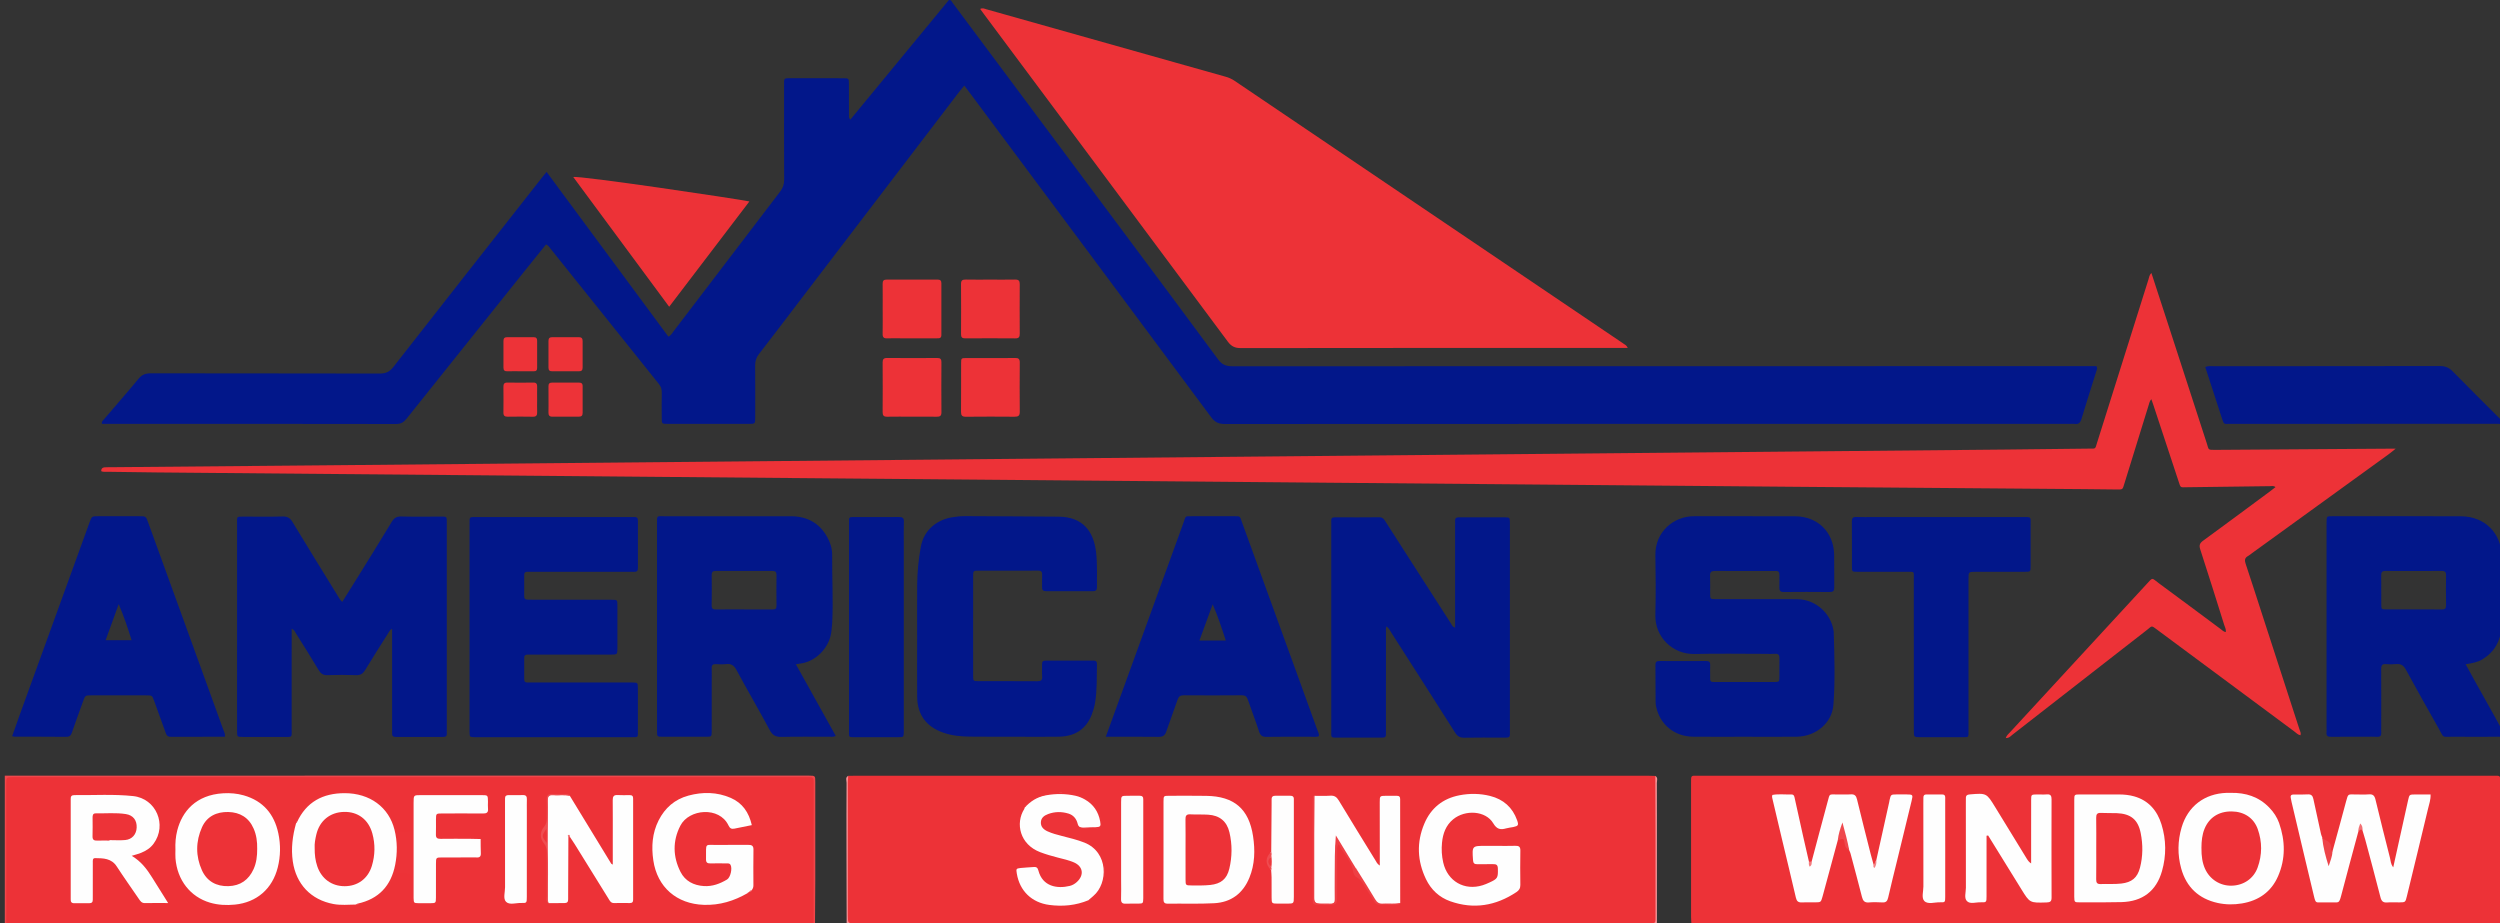 <?xml version="1.0" encoding="utf-8"?>
<!-- Generator: Adobe Illustrator 16.0.0, SVG Export Plug-In . SVG Version: 6.00 Build 0)  -->
<!DOCTYPE svg PUBLIC "-//W3C//DTD SVG 1.1//EN" "http://www.w3.org/Graphics/SVG/1.1/DTD/svg11.dtd">
<svg version="1.1" id="Capa_1" xmlns="http://www.w3.org/2000/svg" xmlns:xlink="http://www.w3.org/1999/xlink" x="0px" y="0px"
	 width="250.561px" height="92.525px" viewBox="0 0 250.561 92.525" enable-background="new 0 0 250.561 92.525"
	 xml:space="preserve">
<rect x="0" y="0" width="250.561" height="92.525" fill="#333333" stroke="none"/>
<g>
	<path fill-rule="evenodd" clip-rule="evenodd" fill="#F59195" d="M84.855,92.688c-0.006-2.611-0.014-5.222-0.017-7.833
		c-0.003-2.132-0.007-4.264,0.008-6.395c0.002-0.232-0.155-0.534,0.167-0.702c0.294,0.349,0.215,0.772,0.215,1.171
		c0.007,4.022,0.003,8.044,0.004,12.067c0,0.263-0.001,0.526,0.016,0.789c0.02,0.313,0.173,0.479,0.489,0.504
		c0.263,0.021,0.526,0.02,0.789,0.02c25.954,0,51.906,0,77.859,0c0.121,0,0.24,0.001,0.359-0.001
		c0.878-0.018,0.941-0.068,0.943-0.943c0.006-4.142,0-8.284,0.006-12.426c0.001-0.398-0.081-0.821,0.209-1.172
		c0.301,0.181,0.155,0.475,0.156,0.712c0.013,2.368,0.007,4.736,0.007,7.104s0,4.736,0,7.104
		C138.997,92.688,111.926,92.688,84.855,92.688z"/>
	<path fill-rule="evenodd" clip-rule="evenodd" fill="#EF474B" d="M0.48,77.738c26.825,0,53.65-0.001,80.476-0.002
		c0.048,0,0.096,0,0.144,0c0.605,0.009,0.612,0.01,0.612,0.648c0.002,3.257,0.004,6.515,0,9.772c-0.002,1.46-0.018,2.92-0.028,4.38
		c-0.104,0.041-0.183,0.011-0.235-0.087c-0.182-0.385-0.129-0.799-0.13-1.203c-0.004-3.999-0.001-7.998-0.003-11.997
		c-0.001-1.104-0.028-1.134-1.119-1.134c-26.077-0.001-52.154-0.001-78.231,0c-1.082,0-1.106,0.029-1.107,1.146
		c-0.002,3.999,0.001,7.998-0.004,11.997c0,0.403,0.054,0.817-0.134,1.201c-0.058,0.093-0.138,0.121-0.24,0.084
		C0.48,87.608,0.48,82.673,0.48,77.738z"/>
	<path fill-rule="evenodd" clip-rule="evenodd" fill="#F59195" d="M0.48,92.543c0.05-0.009,0.101-0.019,0.151-0.027
		c0.333-0.263,0.728-0.204,1.105-0.205c2.297-0.006,4.596-0.003,6.894-0.003c23.817,0,47.635-0.001,71.453,0.005
		c0.492,0,1.012-0.119,1.461,0.211c0.046,0.01,0.093,0.015,0.14,0.012c0.003,0.051,0.006,0.101,0.009,0.151
		c-26.855,0-53.71,0-80.566-0.009C0.917,92.678,0.64,92.844,0.48,92.543z"/>
	<path fill-rule="evenodd" clip-rule="evenodd" fill="#F59195" d="M169.517,92.688c0-0.049,0-0.097,0-0.145
		c0.189-0.174,0.424-0.211,0.666-0.224c0.215-0.012,0.431-0.01,0.646-0.01c26.139,0,52.277-0.001,78.416,0.004
		c0.444,0,0.917-0.104,1.315,0.212c0.008,0.054,0.017,0.107,0.025,0.162C223.563,92.688,196.54,92.688,169.517,92.688z"/>
	<path fill-rule="evenodd" clip-rule="evenodd" fill="#02178A" d="M210.111,36.698c0.117,0.196,0.058,0.307,0.023,0.417
		c-0.508,1.621-1.03,3.238-1.518,4.865c-0.117,0.392-0.296,0.573-0.707,0.503c-0.116-0.02-0.239-0.003-0.358-0.003
		c-28.268,0-56.535-0.002-84.803,0.014c-0.618,0-0.99-0.18-1.359-0.677c-8.008-10.787-16.036-21.559-24.06-32.334
		c-0.212-0.285-0.428-0.567-0.683-0.906c-0.199,0.243-0.366,0.434-0.52,0.636C90.75,16.256,85.374,23.3,79.999,30.344
		c-1.308,1.713-2.606,3.434-3.93,5.134c-0.284,0.365-0.39,0.73-0.385,1.182c0.019,1.725,0.009,3.45,0.007,5.175
		c-0.001,0.638-0.006,0.645-0.61,0.645c-2.731,0.002-5.462,0.003-8.193,0c-0.555-0.001-0.563-0.01-0.566-0.544
		c-0.006-0.862-0.012-1.725,0.003-2.587c0.005-0.327-0.071-0.59-0.281-0.853c-3.627-4.52-7.245-9.048-10.867-13.573
		c-0.117-0.146-0.216-0.316-0.448-0.429c-0.749,0.929-1.499,1.854-2.243,2.784c-3.904,4.881-7.809,9.762-11.708,14.648
		c-0.281,0.352-0.553,0.571-1.064,0.569c-9.678-0.02-19.356-0.014-29.034-0.014c-0.16,0-0.319,0-0.458,0
		c-0.067-0.242,0.083-0.321,0.169-0.421c1.165-1.367,2.351-2.717,3.495-4.101c0.342-0.413,0.706-0.544,1.23-0.543
		c7.642,0.016,15.283,0.004,22.925,0.023c0.605,0.001,0.994-0.16,1.379-0.654c4.981-6.38,9.99-12.739,14.991-19.104
		c0.103-0.131,0.212-0.258,0.37-0.449c4.085,5.524,8.148,11.019,12.21,16.513c0.284-0.155,0.39-0.377,0.531-0.562
		c3.559-4.664,7.111-9.333,10.676-13.994c0.276-0.362,0.395-0.726,0.393-1.183c-0.016-3.114-0.009-6.229-0.009-9.343
		c0-0.167,0.004-0.335,0.001-0.503c-0.004-0.201,0.076-0.319,0.291-0.317c0.096,0.001,0.192-0.003,0.288-0.003
		c1.773,0,3.545-0.002,5.318,0.001c0.592,0.001,0.598,0.007,0.601,0.582c0.006,1.054,0.002,2.108,0.006,3.162
		c0,0.114-0.015,0.237,0.13,0.412c3.306-4.011,6.6-8.009,9.885-11.997c0.24-0.026,0.287,0.169,0.379,0.292
		c5.684,7.622,11.364,15.245,17.045,22.869c3.19,4.282,6.391,8.557,9.555,12.859c0.392,0.533,0.802,0.688,1.428,0.688
		c28.507-0.013,57.014-0.012,85.521-0.012C209.407,36.698,209.783,36.698,210.111,36.698z"/>
	<path fill-rule="evenodd" clip-rule="evenodd" fill="#ED3237" d="M163.143,34.872c-0.313,0-0.545,0-0.778,0
		c-12.671,0-25.342-0.004-38.013,0.015c-0.594,0.001-0.948-0.179-1.298-0.651C114.925,23.3,106.781,12.375,98.64,1.449
		c-0.127-0.171-0.251-0.345-0.401-0.551c0.249-0.131,0.436-0.021,0.623,0.032c6.262,1.765,12.523,3.53,18.785,5.296
		c1.727,0.487,3.451,0.982,5.18,1.46c0.328,0.091,0.625,0.222,0.907,0.413c12.993,8.783,25.988,17.563,38.982,26.344
		C162.851,34.535,163.016,34.597,163.143,34.872z"/>
	<path fill-rule="evenodd" clip-rule="evenodd" fill="#ED3237" d="M165.904,77.767c0.007,1.939,0.017,3.878,0.02,5.817
		c0.003,2.682,0.001,5.364,0,8.046c0,0.191-0.006,0.383-0.002,0.574c0.006,0.248-0.124,0.342-0.355,0.337
		c-0.144-0.004-0.287,0.002-0.431,0.002c-26.459,0-52.917,0-79.376,0c-0.782,0-0.785-0.003-0.786-0.78
		c-0.001-4.43-0.001-8.859,0.001-13.289c0-0.239,0.025-0.477,0.038-0.716c0.264-0.004,0.527-0.012,0.79-0.012
		c26.438,0,52.875,0,79.312,0C165.378,77.746,165.641,77.759,165.904,77.767z"/>
	<path fill-rule="evenodd" clip-rule="evenodd" fill="#ED3237" d="M215.625,27.364c0.541,1.658,1.076,3.293,1.607,4.93
		c1.314,4.05,2.623,8.102,3.945,12.15c0.214,0.658,0.069,0.649,0.885,0.644c5.701-0.04,11.402-0.079,17.104-0.118
		c0.257-0.001,0.514,0,0.937,0c-0.313,0.25-0.503,0.413-0.704,0.559c-4.559,3.301-9.118,6.6-13.677,9.9
		c-0.136,0.098-0.261,0.215-0.408,0.293c-0.342,0.184-0.365,0.427-0.248,0.777c0.54,1.61,1.056,3.229,1.58,4.844
		c1.278,3.937,2.556,7.873,3.832,11.81c0.05,0.155,0.157,0.3,0.09,0.54c-0.259-0.043-0.429-0.239-0.62-0.381
		c-4.541-3.365-9.08-6.734-13.619-10.102c-0.038-0.028-0.075-0.059-0.114-0.088c-0.639-0.476-0.511-0.395-1.018-0.002
		c-1.421,1.099-2.835,2.206-4.252,3.31c-3.08,2.4-6.157,4.802-9.24,7.198c-0.181,0.142-0.331,0.353-0.681,0.343
		c0.088-0.274,0.29-0.43,0.449-0.603c3.018-3.277,6.04-6.552,9.06-9.828c1.527-1.655,3.049-3.314,4.579-4.967
		c0.708-0.764,0.495-0.679,1.286-0.097c2.065,1.517,4.117,3.053,6.176,4.579c0.151,0.112,0.281,0.265,0.506,0.293
		c0.04-0.275-0.096-0.509-0.172-0.751c-0.789-2.511-1.57-5.023-2.387-7.525c-0.139-0.423-0.054-0.636,0.29-0.886
		c2.225-1.624,4.436-3.267,6.65-4.904c0.191-0.142,0.377-0.29,0.596-0.458c-0.185-0.167-0.38-0.101-0.55-0.099
		c-2.754,0.033-5.508,0.076-8.264,0.107c-0.776,0.009-0.667,0.108-0.928-0.68c-0.837-2.52-1.665-5.043-2.497-7.565
		c-0.059-0.181-0.124-0.359-0.2-0.578c-0.176,0.184-0.207,0.386-0.266,0.578c-0.804,2.606-1.612,5.211-2.418,7.816
		c-0.217,0.7-0.146,0.665-0.865,0.654c-2.132-0.03-4.264-0.042-6.396-0.06c-8.504-0.069-17.008-0.137-25.512-0.207
		c-5.414-0.045-10.827-0.094-16.241-0.141c-5.438-0.047-10.875-0.095-16.313-0.143c-5.39-0.047-10.78-0.094-16.169-0.141
		c-5.653-0.05-11.307-0.1-16.96-0.15c-5.534-0.048-11.067-0.097-16.6-0.145c-5.223-0.045-10.445-0.09-15.667-0.135
		c-5.414-0.047-10.828-0.094-16.241-0.142c-5.701-0.05-11.403-0.101-17.104-0.151c-5.198-0.045-10.396-0.089-15.594-0.135
		c-5.869-0.051-11.738-0.103-17.607-0.158c-1.652-0.015-3.305-0.042-4.958-0.066c-0.188-0.002-0.382,0.029-0.564-0.059
		c-0.011-0.237,0.104-0.367,0.329-0.384c0.191-0.015,0.383-0.011,0.575-0.012c7.02-0.063,14.039-0.123,21.059-0.187
		c5.15-0.047,10.3-0.097,15.45-0.145c5.031-0.047,10.061-0.094,15.091-0.142c5.198-0.049,10.396-0.097,15.594-0.146
		c5.079-0.047,10.157-0.095,15.235-0.143c5.15-0.048,10.3-0.096,15.45-0.145c5.031-0.047,10.061-0.094,15.092-0.141
		c5.198-0.049,10.396-0.098,15.594-0.146c5.078-0.048,10.157-0.095,15.235-0.143c5.149-0.048,10.3-0.097,15.45-0.145
		c5.03-0.047,10.061-0.094,15.091-0.141c5.222-0.049,10.444-0.097,15.666-0.148c2.755-0.027,5.509-0.059,8.264-0.093
		c0.77-0.009,0.645,0.094,0.877-0.644c1.713-5.43,3.418-10.862,5.128-16.293C215.392,27.813,215.404,27.566,215.625,27.364z"/>
	<path fill-rule="evenodd" clip-rule="evenodd" fill="#ED3237" d="M250.561,92.525c-0.239,0.006-0.479,0.017-0.718,0.017
		c-26.775,0.001-53.55,0-80.325,0c-0.011-0.215-0.031-0.43-0.031-0.644c-0.002-4.456-0.002-8.911-0.001-13.368
		c0-0.875-0.048-0.785,0.76-0.785c26.52-0.002,53.039-0.002,79.559,0c0.85,0,0.779-0.076,0.779,0.767
		c0.001,4.456,0.001,8.912,0,13.368C250.583,92.095,250.569,92.31,250.561,92.525z"/>
	<path fill-rule="evenodd" clip-rule="evenodd" fill="#02178A" d="M29.232,63.014c0,3.37,0.003,6.675-0.002,9.979
		c-0.001,0.998,0.127,0.857-0.884,0.863c-1.341,0.008-2.682,0.004-4.023,0c-0.553-0.001-0.56-0.008-0.563-0.537
		c-0.006-0.814-0.002-1.629-0.002-2.443c0-6.107-0.001-12.214,0.001-18.322c0-0.828-0.103-0.776,0.764-0.777
		c1.27-0.001,2.539,0.021,3.808-0.012c0.469-0.012,0.733,0.139,0.977,0.541c1.485,2.458,2.998,4.899,4.503,7.345
		c0.134,0.218,0.242,0.459,0.492,0.673c0.426-0.681,0.831-1.321,1.229-1.965c1.247-2.015,2.505-4.023,3.727-6.053
		c0.243-0.405,0.499-0.554,0.968-0.542c1.292,0.034,2.586,0.013,3.879,0.012c0.695,0,0.674-0.049,0.673,0.654
		c-0.001,2.299,0,4.598,0,6.897c0,4.55,0,9.101,0,13.651c0,0.168-0.01,0.336,0.001,0.503c0.019,0.271-0.084,0.381-0.369,0.379
		c-1.581-0.01-3.162-0.008-4.742-0.001c-0.278,0.001-0.392-0.105-0.373-0.38c0.012-0.167,0.002-0.335,0.002-0.502
		c0-3.065-0.001-6.131-0.001-9.197c0-0.231,0-0.462,0-0.771c-0.264,0.167-0.337,0.371-0.444,0.541
		c-0.754,1.194-1.518,2.383-2.247,3.592c-0.222,0.367-0.46,0.542-0.907,0.525c-0.957-0.034-1.917-0.035-2.873,0
		c-0.448,0.017-0.682-0.158-0.901-0.525c-0.735-1.233-1.503-2.446-2.266-3.663C29.563,63.328,29.512,63.13,29.232,63.014z"/>
	<path fill-rule="evenodd" clip-rule="evenodd" fill="#02178A" d="M174.858,73.84c-1.725,0-3.45,0.016-5.174-0.004
		c-1.864-0.021-3.325-1.226-3.696-3.006c-0.029-0.14-0.055-0.284-0.055-0.426c-0.008-1.246-0.003-2.491-0.018-3.736
		c-0.003-0.305,0.094-0.421,0.411-0.419c1.557,0.012,3.113,0.012,4.67,0c0.319-0.002,0.423,0.119,0.407,0.421
		c-0.017,0.311-0.005,0.623-0.003,0.934c0.004,0.782-0.093,0.752,0.72,0.752c1.652,0,3.306,0,4.958,0
		c0.239,0,0.479,0.004,0.718-0.001c0.526-0.011,0.535-0.012,0.542-0.502c0.009-0.623-0.009-1.246,0.006-1.868
		c0.009-0.33-0.088-0.49-0.448-0.458c-0.309,0.027-0.622,0.005-0.934,0.005c-2.372,0-4.744-0.046-7.114,0.013
		c-2.199,0.055-3.997-1.689-3.94-3.922c0.051-1.986,0.041-3.976,0.003-5.963c-0.045-2.357,1.829-3.93,3.881-3.923
		c3.377,0.011,6.754-0.011,10.132,0.008c2.26,0.013,3.851,1.585,3.902,3.829c0.024,1.101-0.005,2.204,0.01,3.306
		c0.004,0.342-0.113,0.457-0.458,0.454c-1.533-0.014-3.066-0.016-4.599,0c-0.361,0.004-0.456-0.142-0.443-0.468
		c0.017-0.406-0.008-0.814,0.007-1.221c0.01-0.307-0.108-0.449-0.419-0.417c-0.023,0.002-0.048,0-0.072,0
		c-1.988,0-3.976,0.007-5.964-0.006c-0.368-0.002-0.514,0.106-0.497,0.488c0.026,0.598,0.002,1.197,0.008,1.796
		c0.005,0.533,0.01,0.542,0.564,0.542c2.515,0.003,5.03,0.002,7.545,0.002c0.239,0,0.479-0.004,0.718,0.005
		c1.779,0.068,3.286,1.423,3.547,3.187c0.003,0.024,0.009,0.048,0.01,0.071c0.073,2.441,0.151,4.888-0.029,7.323
		c-0.136,1.823-1.755,3.17-3.652,3.2C178.355,73.861,176.607,73.84,174.858,73.84z"/>
	<path fill-rule="evenodd" clip-rule="evenodd" fill="#02178A" d="M145.838,62.91c0-0.255,0-0.481,0-0.708c0-3.162,0-6.323,0-9.484
		c0-0.167,0.011-0.336-0.001-0.502c-0.022-0.29,0.122-0.371,0.388-0.368c0.838,0.008,1.676,0.002,2.515,0.002
		c0.695,0,1.389-0.005,2.083,0.002c0.493,0.005,0.494,0.012,0.506,0.525c0.002,0.096,0,0.192,0,0.288
		c0,6.802,0.001,13.604-0.001,20.406c0,0.941,0.107,0.852-0.836,0.855c-1.246,0.004-2.491-0.018-3.736,0.011
		c-0.438,0.01-0.688-0.143-0.919-0.509c-2.113-3.336-4.244-6.662-6.373-9.987c-0.14-0.218-0.246-0.463-0.495-0.667
		c-0.1,0.186-0.061,0.374-0.061,0.547c-0.003,3.257-0.002,6.515-0.003,9.771c0,0.168-0.008,0.336,0.001,0.503
		c0.013,0.251-0.116,0.339-0.348,0.331c-0.144-0.005-0.288,0-0.431,0c-1.293,0-2.587,0.004-3.88,0
		c-0.937-0.004-0.818,0.089-0.819-0.788c-0.005-2.443-0.002-4.885-0.002-7.329c0-4.359,0-8.718,0-13.077
		c0-0.167,0.011-0.336-0.002-0.503c-0.02-0.268,0.076-0.385,0.363-0.383c1.485,0.009,2.97,0.014,4.455-0.004
		c0.329-0.004,0.462,0.184,0.606,0.409c0.773,1.21,1.549,2.419,2.325,3.627c1.422,2.216,2.844,4.432,4.269,6.646
		C145.525,62.655,145.571,62.826,145.838,62.91z"/>
	<path fill-rule="evenodd" clip-rule="evenodd" fill="#02178A" d="M47.06,62.862c0-3.4,0-6.8,0-10.2
		c0-0.192,0.003-0.383,0.003-0.575c0-0.178,0.097-0.257,0.264-0.262c0.167-0.004,0.335-0.004,0.503-0.004c5.124,0,10.248,0,15.372,0
		c0.12,0,0.24,0.009,0.359,0c0.277-0.023,0.376,0.1,0.375,0.375c-0.008,1.581-0.007,3.161-0.001,4.741
		c0.001,0.276-0.107,0.389-0.385,0.376c-0.335-0.015-0.67-0.003-1.006-0.003c-3.064,0-6.129,0-9.194,0
		c-0.168,0-0.335,0.005-0.503,0.001c-0.205-0.005-0.308,0.081-0.307,0.296c0.003,0.718,0.006,1.437-0.002,2.155
		c-0.003,0.25,0.113,0.339,0.345,0.338c0.263-0.002,0.527,0.009,0.79,0.009c2.539,0.001,5.076-0.001,7.615,0.002
		c0.583,0,0.59,0.007,0.591,0.587c0.003,1.412,0.002,2.825,0,4.238c-0.001,0.665-0.004,0.669-0.653,0.67c-2.61,0.001-5.22,0-7.83,0
		c-0.167,0-0.335,0.005-0.502,0.001c-0.229-0.005-0.358,0.077-0.355,0.33c0.006,0.718,0.004,1.437,0.001,2.155
		c-0.001,0.204,0.083,0.312,0.294,0.31c0.168-0.002,0.335,0.001,0.503,0.001c3.232,0,6.464,0,9.697,0c0.12,0,0.239-0.002,0.359,0
		c0.527,0.012,0.528,0.013,0.539,0.572c0.003,0.168,0,0.335,0,0.503c0,1.269,0,2.538,0.001,3.807c0,0.619,0.032,0.601-0.575,0.6
		c-0.838-0.002-1.676,0-2.514,0c-4.286,0-8.572,0-12.858,0c-0.144,0-0.288,0.003-0.431-0.001c-0.486-0.014-0.486-0.015-0.497-0.534
		c-0.003-0.144,0-0.287,0-0.431C47.06,69.566,47.06,66.214,47.06,62.862z"/>
	<path fill-rule="evenodd" clip-rule="evenodd" fill="#02178A" d="M91.919,63.839c0-1.749-0.011-3.498,0.004-5.246
		c0.011-1.27,0.136-2.531,0.364-3.783c0.336-1.849,1.787-2.738,3.114-2.963c0.45-0.077,0.901-0.12,1.358-0.118
		c3.114,0.018,6.228,0.025,9.341,0.053c2.459,0.022,3.508,1.502,3.751,3.541c0.139,1.165,0.077,2.345,0.092,3.519
		c0.004,0.318-0.124,0.412-0.426,0.41c-1.557-0.009-3.114-0.009-4.671,0c-0.316,0.001-0.419-0.13-0.408-0.431
		c0.016-0.407-0.009-0.815,0.008-1.221c0.013-0.315-0.118-0.416-0.422-0.411c-0.862,0.013-1.725,0.004-2.587,0.003
		c-1.102,0-2.204-0.003-3.306,0.001c-0.59,0.003-0.598,0.009-0.599,0.585c-0.004,2.083-0.001,4.168-0.001,6.252
		c0,1.222-0.003,2.443,0.001,3.665c0.002,0.561,0.008,0.572,0.532,0.573c1.964,0.004,3.928-0.007,5.893,0.009
		c0.365,0.002,0.519-0.092,0.491-0.478c-0.029-0.405,0.006-0.814-0.01-1.221c-0.011-0.289,0.12-0.373,0.386-0.371
		c1.581,0.005,3.162,0.005,4.743-0.001c0.275-0.001,0.382,0.1,0.375,0.38c-0.033,1.292,0.023,2.588-0.193,3.871
		c-0.068,0.404-0.184,0.793-0.332,1.173c-0.558,1.43-1.659,2.18-3.29,2.205c-1.317,0.021-2.635,0.007-3.953,0.006
		c-1.653-0.001-3.306,0.004-4.958-0.013c-0.912-0.009-1.815-0.092-2.686-0.401c-1.717-0.609-2.593-1.796-2.608-3.624
		C91.906,67.815,91.919,65.827,91.919,63.839z"/>
	<path fill-rule="evenodd" clip-rule="evenodd" fill="#02178A" d="M197.292,65.617c0,2.54,0,5.079,0,7.618
		c0,0.698,0.055,0.649-0.667,0.649c-1.389,0.001-2.779,0.002-4.168,0c-0.641-0.001-0.644-0.005-0.644-0.676
		c-0.001-5.007,0.002-10.014-0.003-15.021c-0.001-1.015,0.144-0.87-0.866-0.875c-1.605-0.008-3.21,0.001-4.815-0.004
		c-0.506-0.002-0.517-0.012-0.519-0.514c-0.006-1.509,0.007-3.019-0.009-4.527c-0.004-0.348,0.106-0.464,0.451-0.45
		c0.574,0.021,1.149,0.005,1.725,0.005c4.935,0,9.87-0.002,14.805,0.002c1.086,0.001,0.928-0.129,0.935,0.969
		c0.008,1.317,0.005,2.635,0,3.953c-0.003,0.551-0.012,0.561-0.552,0.562c-1.653,0.005-3.306,0.001-4.959,0.002
		c-0.707,0-0.713,0.003-0.713,0.689C197.29,60.538,197.292,63.078,197.292,65.617z"/>
	<path fill-rule="evenodd" clip-rule="evenodd" fill="#02178A" d="M221.019,36.782c0.324-0.126,0.566-0.082,0.802-0.082
		c7.566-0.002,15.133,0.004,22.699-0.014c0.549-0.001,0.936,0.159,1.314,0.548c1.505,1.542,3.042,3.054,4.562,4.581
		c0.166,0.167,0.369,0.304,0.472,0.539c-0.128,0.218-0.34,0.122-0.507,0.122c-8.956,0.005-17.911,0.005-26.866,0.004
		c-0.597,0-0.587,0.113-0.804-0.556C222.139,40.223,221.585,38.522,221.019,36.782z"/>
	<path fill-rule="evenodd" clip-rule="evenodd" fill="#02178A" d="M85.091,62.784c0-3.375,0-6.75,0-10.124
		c0-0.191,0.002-0.383,0.002-0.574c0-0.176,0.086-0.261,0.262-0.261c0.264,0,0.526-0.002,0.79-0.002
		c1.316,0,2.632,0.009,3.949-0.006c0.362-0.004,0.513,0.092,0.497,0.484c-0.03,0.717-0.009,1.436-0.009,2.154
		c0,6.15,0,12.302,0,18.452c0,0.144,0.002,0.287,0,0.431c-0.01,0.536-0.011,0.543-0.558,0.545c-1.436,0.005-2.872,0.001-4.308,0.001
		c-0.663,0-0.625,0.045-0.625-0.618C85.091,69.772,85.091,66.278,85.091,62.784z"/>
	<path fill-rule="evenodd" clip-rule="evenodd" fill="#ED3237" d="M75.107,20.19c-2.67,3.505-5.318,6.982-8.039,10.554
		c-3.23-4.355-6.413-8.673-9.611-13C58.027,17.57,73.953,19.944,75.107,20.19z"/>
	<path fill-rule="evenodd" clip-rule="evenodd" fill="#ED3237" d="M88.466,30.952c0-0.837,0.008-1.674-0.004-2.51
		c-0.004-0.305,0.102-0.424,0.415-0.422c1.697,0.01,3.395,0.008,5.092,0.002c0.274-0.001,0.382,0.104,0.381,0.378
		c-0.006,1.721-0.008,3.442,0,5.163c0.002,0.376-0.24,0.343-0.482,0.343c-1.195,0-2.39,0-3.585,0c-0.455,0-0.909-0.015-1.363,0.005
		c-0.336,0.015-0.467-0.1-0.459-0.45C88.479,32.626,88.466,31.789,88.466,30.952z"/>
	<path fill-rule="evenodd" clip-rule="evenodd" fill="#ED3237" d="M91.358,41.76c-0.814,0-1.629-0.011-2.443,0.005
		c-0.346,0.007-0.457-0.127-0.454-0.466c0.012-1.653,0.013-3.306,0-4.958c-0.003-0.339,0.101-0.464,0.449-0.462
		c1.677,0.013,3.354,0.011,5.031,0.001c0.312-0.002,0.414,0.112,0.413,0.42c-0.011,1.677-0.013,3.354,0.001,5.03
		c0.003,0.367-0.164,0.439-0.48,0.435C93.035,41.752,92.197,41.76,91.358,41.76z"/>
	<path fill-rule="evenodd" clip-rule="evenodd" fill="#ED3237" d="M99.229,28.024c0.838,0,1.677,0.012,2.515-0.005
		c0.346-0.008,0.461,0.125,0.459,0.461c-0.01,1.652-0.01,3.305,0,4.958c0.002,0.322-0.076,0.478-0.439,0.475
		c-1.676-0.014-3.353-0.012-5.03-0.001c-0.313,0.002-0.416-0.112-0.414-0.418c0.009-1.677,0.012-3.354-0.001-5.03
		c-0.003-0.352,0.133-0.452,0.466-0.445C97.6,28.036,98.415,28.024,99.229,28.024z"/>
	<path fill-rule="evenodd" clip-rule="evenodd" fill="#ED3237" d="M99.301,35.884c0.813,0,1.627,0.011,2.441-0.005
		c0.333-0.006,0.466,0.098,0.464,0.451c-0.014,1.651-0.015,3.303,0,4.954c0.003,0.389-0.159,0.485-0.516,0.482
		c-1.627-0.013-3.255-0.016-4.882,0.002c-0.384,0.004-0.493-0.132-0.489-0.5c0.015-1.627,0.002-3.254,0.009-4.882
		c0.002-0.488,0.014-0.496,0.532-0.5C97.673,35.879,98.487,35.884,99.301,35.884z"/>
	<path fill-rule="evenodd" clip-rule="evenodd" fill="#ED3338" d="M54.974,40.022c0-0.431,0.008-0.861-0.003-1.292
		c-0.007-0.271,0.097-0.387,0.375-0.385c0.885,0.008,1.77,0.008,2.655,0c0.263-0.002,0.396,0.079,0.394,0.366
		c-0.009,0.886-0.008,1.771,0,2.655c0.002,0.27-0.098,0.395-0.375,0.394c-0.885-0.005-1.77-0.008-2.655,0.002
		c-0.327,0.003-0.403-0.163-0.395-0.448C54.982,40.884,54.973,40.453,54.974,40.022z"/>
	<path fill-rule="evenodd" clip-rule="evenodd" fill="#ED3338" d="M56.649,37.208c-0.431,0-0.861-0.007-1.292,0.003
		c-0.268,0.006-0.39-0.091-0.387-0.373c0.009-0.885,0.008-1.771,0-2.656c-0.003-0.273,0.108-0.389,0.38-0.388
		c0.885,0.005,1.771,0.005,2.656,0c0.267-0.001,0.389,0.104,0.387,0.382c-0.008,0.885-0.009,1.771,0,2.656
		c0.003,0.276-0.108,0.386-0.381,0.379C57.559,37.201,57.104,37.208,56.649,37.208z"/>
	<path fill-rule="evenodd" clip-rule="evenodd" fill="#ED3338" d="M53.834,40.07c0,0.407-0.013,0.813,0.003,1.219
		c0.013,0.32-0.072,0.485-0.436,0.477c-0.836-0.019-1.674-0.013-2.511-0.002c-0.294,0.003-0.439-0.088-0.435-0.407
		c0.011-0.861,0.01-1.722,0-2.583c-0.003-0.292,0.08-0.436,0.403-0.431c0.86,0.015,1.722,0.016,2.583,0
		c0.331-0.006,0.403,0.149,0.395,0.436C53.825,39.209,53.834,39.64,53.834,40.07z"/>
	<path fill-rule="evenodd" clip-rule="evenodd" fill="#ED3338" d="M52.131,37.208c-0.431,0-0.861-0.009-1.292,0.004
		c-0.275,0.008-0.383-0.104-0.381-0.378c0.008-0.885,0.007-1.77,0-2.655c-0.001-0.27,0.104-0.388,0.382-0.385
		c0.885,0.009,1.77,0.006,2.655,0.002c0.244-0.001,0.34,0.113,0.339,0.348c-0.004,0.909-0.005,1.817,0,2.727
		c0.001,0.241-0.096,0.345-0.34,0.34C53.04,37.201,52.585,37.208,52.131,37.208z"/>
	<path fill-rule="evenodd" clip-rule="evenodd" fill="#ED3237" d="M81.543,92.525c-0.287,0.006-0.574,0.018-0.862,0.018
		c-26.372,0.001-52.745,0.001-79.118,0c-0.311,0-0.622-0.017-0.933-0.026c-0.002-4.646-0.005-9.292-0.005-13.938
		c0-0.683,0.008-0.684,0.664-0.694c0.12-0.002,0.24,0,0.359,0c26.295,0,52.591,0,78.886,0.001c1.121,0,1.014-0.104,1.014,0.99
		C81.549,83.425,81.545,87.975,81.543,92.525z"/>
	<path fill-rule="evenodd" clip-rule="evenodd" fill="#FEFEFE" d="M131.75,79.761c0.526-0.001,1.055,0.024,1.579-0.013
		c0.419-0.031,0.644,0.138,0.855,0.488c1.209,2.007,2.442,4,3.671,5.998c0.096,0.155,0.16,0.34,0.434,0.518c0-0.477,0-0.87,0-1.263
		c-0.002-1.699-0.008-3.397-0.005-5.096c0.001-0.626,0.011-0.628,0.631-0.635c0.359-0.003,0.718,0.006,1.077,0
		c0.247-0.004,0.346,0.111,0.337,0.348c-0.006,0.167,0,0.335,0,0.502c0.002,3.302,0.003,6.604,0.005,9.907
		c-0.701,0.187-1.415,0.045-2.122,0.082c-0.188,0.009-0.296-0.126-0.385-0.278c-0.556-0.945-1.157-1.861-1.779-2.764
		c-0.043-0.064-0.081-0.131-0.121-0.199c-0.022-0.033-0.042-0.066-0.064-0.1c-0.07-0.102-0.112-0.215-0.144-0.333
		c-0.548-0.863-1.017-1.778-1.693-2.583c-0.208,0.287-0.154,0.581-0.154,0.86c-0.006,1.579-0.01,3.158,0.002,4.737
		c0.004,0.469-0.117,0.679-0.65,0.679c-1.58,0-1.58,0.024-1.58-1.562c0-2.871-0.003-5.743,0.005-8.614
		C131.65,80.213,131.543,79.96,131.75,79.761z"/>
	<path fill-rule="evenodd" clip-rule="evenodd" fill="#FEFEFE" d="M149.995,84.777c0.623,0,1.246,0.015,1.868-0.006
		c0.357-0.012,0.521,0.081,0.514,0.477c-0.02,1.149-0.017,2.299-0.001,3.449c0.005,0.33-0.131,0.54-0.389,0.711
		c-2.063,1.372-4.272,1.755-6.63,0.923c-1.105-0.391-1.926-1.156-2.437-2.215c-0.877-1.823-0.956-3.689-0.17-5.558
		c0.66-1.57,1.859-2.531,3.53-2.853c1.019-0.196,2.054-0.186,3.066,0.068c1.325,0.334,2.246,1.142,2.707,2.438
		c0.174,0.49,0.115,0.573-0.387,0.679c-0.233,0.049-0.476,0.066-0.705,0.132c-0.575,0.165-0.937,0.104-1.306-0.516
		c-0.748-1.257-2.8-1.391-4.015-0.388c-0.737,0.609-1.024,1.431-1.114,2.334c-0.066,0.667-0.031,1.336,0.122,1.999
		c0.431,1.869,2.119,2.848,3.951,2.272c0.227-0.071,0.449-0.166,0.666-0.266c0.851-0.388,0.883-0.479,0.858-1.414
		c-0.01-0.37-0.167-0.441-0.481-0.434c-0.526,0.012-1.054-0.007-1.581,0.006c-0.304,0.008-0.409-0.109-0.429-0.416
		c-0.095-1.424-0.104-1.424,1.285-1.424C149.276,84.777,149.636,84.777,149.995,84.777z"/>
	<path fill-rule="evenodd" clip-rule="evenodd" fill="#FEFEFE" d="M116.611,85.13c0-1.605-0.003-3.209,0.002-4.814
		c0.002-0.548,0.012-0.557,0.556-0.559c1.246-0.004,2.491-0.011,3.736,0.008c2.779,0.042,4.267,1.297,4.682,4.043
		c0.212,1.404,0.187,2.816-0.372,4.171c-0.65,1.576-1.835,2.452-3.511,2.545c-1.552,0.085-3.112,0.024-4.668,0.046
		c-0.372,0.005-0.431-0.169-0.429-0.483C116.617,88.436,116.612,86.782,116.611,85.13z"/>
	<path fill-rule="evenodd" clip-rule="evenodd" fill="#FEFEFE" d="M109.089,90.225c-1.266,0.524-2.576,0.651-3.931,0.47
		c-1.746-0.234-2.96-1.392-3.249-3.142c-0.078-0.472-0.069-0.506,0.374-0.559c0.451-0.053,0.907-0.057,1.358-0.1
		c0.239-0.021,0.356,0.084,0.411,0.297c0.006,0.023,0.017,0.045,0.023,0.068c0.419,1.589,1.873,1.842,3.151,1.528
		c0.258-0.063,0.485-0.198,0.685-0.375c0.774-0.691,0.657-1.584-0.302-1.99c-0.502-0.212-1.045-0.333-1.576-0.468
		c-0.602-0.154-1.195-0.324-1.778-0.545c-2.047-0.776-2.509-2.884-1.602-4.325c0.024-0.039,0.029-0.09,0.043-0.135
		c0.222-0.526,0.685-0.828,1.163-1.004c1.645-0.607,3.316-0.696,4.925,0.112c0.934,0.468,1.436,1.296,1.58,2.334
		c0.057,0.406-0.045,0.652-0.526,0.598c-0.259-0.029-0.527-0.027-0.788,0c-0.64,0.064-1.098-0.055-1.446-0.722
		c-0.431-0.825-2.192-0.932-2.824-0.259c-0.341,0.363-0.23,0.705,0.117,0.983c0.362,0.291,0.809,0.402,1.25,0.518
		c0.899,0.234,1.8,0.45,2.644,0.875c1.028,0.518,1.747,1.239,1.864,2.433C110.793,88.252,110.425,89.462,109.089,90.225z"/>
	<path fill-rule="evenodd" clip-rule="evenodd" fill="#FEFDFD" d="M112.362,85.138c0-1.577-0.002-3.154,0.001-4.731
		c0.002-0.642,0.008-0.645,0.616-0.651c0.407-0.004,0.813,0.008,1.219-0.003c0.272-0.007,0.4,0.102,0.385,0.378
		c-0.007,0.143,0,0.287,0,0.43c0,3.059,0,6.118,0,9.177c0,0.095,0.002,0.191,0,0.287c-0.015,0.522-0.015,0.528-0.506,0.54
		c-0.406,0.009-0.813-0.018-1.218,0.007c-0.371,0.023-0.518-0.104-0.502-0.488c0.024-0.62,0.006-1.243,0.006-1.864
		C112.362,87.193,112.362,86.166,112.362,85.138z"/>
	<path fill-rule="evenodd" clip-rule="evenodd" fill="#FEFDFD" d="M127.41,85.356c0.012-1.554,0.024-3.107,0.036-4.661
		c0.001-0.191,0.008-0.383,0.001-0.574c-0.01-0.284,0.138-0.373,0.4-0.368c0.479,0.009,0.957,0.009,1.435-0.001
		c0.266-0.005,0.409,0.086,0.393,0.37c-0.007,0.143,0,0.287,0,0.43c0,3.062,0,6.123,0,9.184c0,0.048,0,0.096,0,0.144
		c-0.005,0.678-0.005,0.679-0.65,0.686c-0.311,0.002-0.622,0.002-0.933,0c-0.637-0.006-0.641-0.008-0.646-0.619
		c-0.005-0.669,0.003-1.339-0.003-2.009c-0.002-0.238-0.026-0.476-0.04-0.714c-0.074-0.099-0.116-0.211-0.138-0.332
		c-0.072-0.36-0.079-0.723-0.021-1.086C127.271,85.646,127.301,85.486,127.41,85.356z"/>
	<path fill-rule="evenodd" clip-rule="evenodd" fill="#ED3338" d="M109.089,90.225c0.161-0.141,0.32-0.284,0.483-0.422
		c1.507-1.272,1.536-4.392-0.885-5.353c-0.737-0.292-1.504-0.47-2.267-0.668c-0.486-0.126-0.973-0.251-1.431-0.461
		c-0.394-0.181-0.696-0.455-0.668-0.925c0.026-0.438,0.339-0.663,0.719-0.806c0.675-0.254,1.362-0.257,2.042-0.051
		c0.495,0.15,0.801,0.519,0.925,1.015c0.08,0.316,0.247,0.42,0.564,0.394c0.405-0.034,0.813-0.021,1.22-0.039
		c0.508-0.023,0.565-0.093,0.467-0.614c-0.179-0.946-0.672-1.677-1.514-2.161c-0.292-0.168-0.603-0.299-0.93-0.374
		c-0.992-0.224-1.992-0.231-2.993-0.049c-0.857,0.156-1.552,0.594-2.127,1.236c0.095-0.723,0.737-0.894,1.241-1.148
		c0.528-0.266,1.117-0.388,1.733-0.343c0.499,0.037,1.003,0.018,1.504,0.005c1.197-0.03,2.862,0.949,3.212,2.496
		c0.021,0.092,0.042,0.186,0.05,0.28c0.072,0.742,0.005,0.815-0.747,0.819c-0.287,0.002-0.574-0.005-0.86,0.003
		c-0.229,0.006-0.489-0.053-0.541,0.305c-0.064,0.438,0.01,0.722,0.342,0.828c0.595,0.191,1.023,0.585,1.45,1.011
		c0.433,0.432,0.647,0.947,0.64,1.539c-0.009,0.753,0.155,1.534-0.27,2.24C110.12,89.531,109.776,90.064,109.089,90.225z"/>
	<path fill-rule="evenodd" clip-rule="evenodd" fill="#EE3F44" d="M131.75,79.761c-0.01,1.29-0.025,2.58-0.028,3.869
		c-0.005,2.103-0.003,4.205,0,6.308c0.001,0.613,0.008,0.615,0.637,0.621c0.334,0.003,0.669-0.013,1.003,0.003
		c0.315,0.016,0.416-0.123,0.411-0.424c-0.012-0.788-0.003-1.576-0.003-2.365c0-1.33,0-2.66,0.116-4.045
		c0.671,1.103,1.342,2.206,2.013,3.31c0.018,0.08,0.069,0.135,0.126,0.188l0.001,0.002c0.044,0.037,0.076,0.082,0.094,0.136
		c0.567,0.915,1.15,1.821,1.694,2.749c0.194,0.331,0.413,0.485,0.8,0.454c0.571-0.045,1.148,0.045,1.719-0.052
		c-0.081,0.148-0.221,0.165-0.369,0.165c-0.55,0-1.1-0.004-1.65,0.002c-0.263,0.003-0.449-0.085-0.585-0.326
		c-0.212-0.373-0.446-0.733-0.685-1.088c-0.327-0.488-0.542-1.06-1.111-1.367c-0.207-0.111-0.294-0.374-0.33-0.616
		c-0.153-1.044-0.975-1.694-1.424-2.682c-0.215,0.301-0.163,0.494-0.164,0.668c-0.005,1.531,0,3.062-0.003,4.593
		c-0.002,0.771-0.046,0.81-0.809,0.817c-0.359,0.003-0.718,0.008-1.077-0.002c-0.536-0.014-0.555-0.024-0.556-0.585
		c-0.005-3.277-0.003-6.553-0.001-9.831C131.569,80.077,131.527,79.869,131.75,79.761z"/>
	<path fill-rule="evenodd" clip-rule="evenodd" fill="#EF4B50" d="M127.417,86.944c0.037,0.095,0.027,0.189-0.013,0.281
		c-0.617-0.62-0.615-1.256,0.006-1.868c0.038,0.14,0.053,0.279,0.011,0.421C127.201,86.166,127.204,86.554,127.417,86.944z"/>
	<path fill-rule="evenodd" clip-rule="evenodd" fill="#FEFEFE" d="M236.362,83.346c-0.571,2.125-1.153,4.248-1.708,6.377
		c-0.231,0.884-0.257,0.699-0.962,0.716c-0.287,0.007-0.575,0.007-0.861,0c-0.749-0.019-0.727,0.177-0.941-0.724
		c-0.309-1.302-0.624-2.604-0.933-3.905c-0.431-1.813-0.86-3.627-1.288-5.441c-0.033-0.14-0.056-0.282-0.083-0.423
		c-0.041-0.21,0.044-0.314,0.261-0.315c0.479-0.001,0.958,0.017,1.436-0.016c0.37-0.025,0.506,0.143,0.575,0.472
		c0.246,1.171,0.506,2.337,0.764,3.505c0.026,0.114,0.078,0.223,0.117,0.334c0.398,0.859,0.557,1.778,0.645,2.711
		c-0.007-0.471,0.051-0.915,0.381-1.283c0.458-1.681,0.927-3.358,1.372-5.042c0.212-0.804,0.201-0.684,0.906-0.69
		c0.455-0.004,0.911,0.03,1.363-0.009c0.426-0.038,0.583,0.138,0.677,0.532c0.469,1.952,0.959,3.899,1.454,5.846
		c0.073,0.287,0.063,0.61,0.324,0.935c0.278-1.257,0.538-2.431,0.797-3.604c0.232-1.049,0.46-2.099,0.698-3.147
		c0.124-0.545,0.132-0.546,0.707-0.552c0.5-0.004,1,0,1.539,0c0.023,0.529-0.146,0.977-0.252,1.427
		c-0.697,2.929-1.412,5.854-2.123,8.781c-0.146,0.601-0.149,0.602-0.751,0.609c-0.406,0.005-0.815-0.025-1.219,0.008
		c-0.418,0.035-0.579-0.138-0.679-0.532c-0.489-1.92-1.006-3.834-1.518-5.749c-0.086-0.323-0.19-0.641-0.286-0.961
		c-0.084-0.147-0.135-0.306-0.171-0.47C236.54,82.945,236.428,83.136,236.362,83.346z"/>
	<path fill-rule="evenodd" clip-rule="evenodd" fill="#FEFEFE" d="M181.57,86.351c0.535-2.007,1.062-4.015,1.608-6.019
		c0.225-0.824,0.12-0.7,0.886-0.71c0.478-0.006,0.958,0.023,1.434-0.008c0.391-0.026,0.533,0.144,0.62,0.502
		c0.444,1.834,0.911,3.664,1.373,5.494c0.087,0.347,0.189,0.69,0.284,1.036c0.042,0.029,0.058,0.07,0.071,0.117
		c0.042,0.16,0.053,0.003,0.063-0.011c0.116-0.161,0.035-0.375,0.142-0.538c0.431-1.937,0.861-3.874,1.291-5.811
		c0.016-0.07,0.021-0.142,0.038-0.212c0.132-0.562,0.132-0.563,0.698-0.571c0.335-0.004,0.67-0.004,1.006,0
		c0.639,0.007,0.657,0.022,0.505,0.651c-0.476,1.978-0.96,3.952-1.441,5.929c-0.306,1.255-0.624,2.508-0.91,3.768
		c-0.078,0.338-0.208,0.496-0.571,0.477c-0.453-0.026-0.912-0.036-1.364,0.002c-0.429,0.036-0.589-0.163-0.686-0.542
		c-0.372-1.459-0.763-2.913-1.151-4.368c-0.03-0.113-0.087-0.218-0.132-0.327c-0.369-0.797-0.59-1.637-0.723-2.404
		c0.03,0.451-0.136,0.941-0.419,1.399c-0.475,1.754-0.949,3.509-1.424,5.263c-0.038,0.139-0.074,0.278-0.114,0.416
		c-0.158,0.544-0.159,0.547-0.719,0.553c-0.455,0.005-0.911-0.014-1.364,0.005c-0.354,0.015-0.5-0.13-0.58-0.474
		c-0.463-2.002-0.95-3.998-1.426-5.997c-0.31-1.302-0.615-2.604-0.923-3.907c-0.028-0.116-0.067-0.23-0.006-0.392
		c0.613-0.116,1.254-0.029,1.889-0.048c0.304-0.009,0.315,0.229,0.361,0.439c0.277,1.262,0.556,2.523,0.838,3.783
		c0.188,0.84,0.383,1.678,0.576,2.517C181.399,86.538,181.49,86.556,181.57,86.351z"/>
	<path fill-rule="evenodd" clip-rule="evenodd" fill="#FEFEFE" d="M199.101,83.762c0,0.28,0,0.56,0,0.84
		c0,1.749,0.003,3.497-0.001,5.246c-0.002,0.58-0.012,0.603-0.605,0.584c-0.467-0.014-1.053,0.215-1.372-0.131
		c-0.286-0.311-0.091-0.874-0.092-1.324c-0.009-2.802-0.005-5.604-0.005-8.407c0-0.191,0.008-0.383,0.003-0.574
		c-0.007-0.278,0.136-0.356,0.397-0.378c1.674-0.137,1.673-0.142,2.554,1.299c1.049,1.716,2.101,3.43,3.152,5.145
		c0.106,0.174,0.223,0.341,0.437,0.476c0-0.755,0-1.51,0-2.265c0-1.365-0.004-2.73,0.002-4.095c0.002-0.543,0.013-0.546,0.561-0.555
		c0.335-0.005,0.673,0.022,1.006-0.006c0.398-0.034,0.479,0.153,0.478,0.506c-0.009,3.281-0.012,6.563,0.002,9.844
		c0.002,0.397-0.158,0.469-0.507,0.48c-1.677,0.052-1.672,0.058-2.533-1.341c-1.103-1.793-2.213-3.581-3.32-5.371
		C199.205,83.744,199.153,83.752,199.101,83.762z"/>
	<path fill-rule="evenodd" clip-rule="evenodd" fill="#FEFEFE" d="M223.588,79.464c1.477-0.028,2.786,0.379,3.839,1.467
		c0.441,0.455,0.79,0.972,0.997,1.564c0.623,1.785,0.655,3.581-0.109,5.327c-0.685,1.566-1.941,2.445-3.623,2.724
		c-0.813,0.135-1.629,0.129-2.429-0.048c-1.901-0.42-3.14-1.587-3.656-3.458c-0.376-1.363-0.358-2.753,0.043-4.113
		c0.625-2.121,2.299-3.39,4.507-3.462C223.301,79.46,223.445,79.464,223.588,79.464z"/>
	<path fill-rule="evenodd" clip-rule="evenodd" fill="#FEFEFE" d="M207.891,85.069c0-1.629-0.003-3.258,0.001-4.887
		c0.002-0.546,0.012-0.556,0.557-0.559c1.318-0.005,2.635-0.004,3.953,0.001c0.504,0.003,1.008,0.054,1.493,0.191
		c1.448,0.408,2.31,1.431,2.738,2.807c0.479,1.54,0.495,3.124,0.052,4.678c-0.571,2.007-1.957,3.058-4.059,3.113
		c-1.389,0.037-2.778,0.025-4.168,0.024c-0.553,0-0.553-0.013-0.568-0.553c0-0.024,0-0.048,0-0.072
		C207.891,88.231,207.891,86.65,207.891,85.069z"/>
	<path fill-rule="evenodd" clip-rule="evenodd" fill="#FEFEFE" d="M194.959,85.091c0,1.604,0.003,3.208-0.002,4.813
		c-0.002,0.517-0.014,0.545-0.51,0.528c-0.541-0.018-1.214,0.244-1.582-0.128c-0.307-0.31-0.093-0.958-0.094-1.457
		c-0.009-2.777-0.005-5.554-0.006-8.331c0-0.192,0.005-0.383,0.005-0.575c0-0.197,0.073-0.319,0.292-0.318
		c0.527,0.003,1.054,0.001,1.58,0.001c0.382-0.001,0.314,0.284,0.314,0.511c0.004,1.413,0.002,2.825,0.002,4.237
		C194.959,84.612,194.959,84.851,194.959,85.091z"/>
	<path fill-rule="evenodd" clip-rule="evenodd" fill="#EE4348" d="M233.764,85.355c-0.007,0.509-0.229,0.966-0.375,1.459
		c-0.303-0.946-0.56-1.898-0.651-2.888c0.106,0.091,0.197,0.22,0.319,0.267c0.433,0.167,0.636,0.456,0.576,0.923
		C233.622,85.216,233.691,85.291,233.764,85.355z"/>
	<path fill-rule="evenodd" clip-rule="evenodd" fill="#EF484D" d="M184.192,84.206c0.058-0.564,0.219-1.097,0.467-1.775
		c0.277,1.034,0.518,1.896,0.676,2.779c-0.247-0.127-0.403-0.301-0.444-0.601C184.808,84.009,184.793,84.012,184.192,84.206z"/>
	<path fill-rule="evenodd" clip-rule="evenodd" fill="#F26F73" d="M236.362,83.346c-0.018-0.286,0.088-0.538,0.191-0.817
		c0.21,0.21,0.251,0.432,0.219,0.676C236.563,83.039,236.487,83.263,236.362,83.346z"/>
	<path fill-rule="evenodd" clip-rule="evenodd" fill="#F48285" d="M188.051,86.215c0.046,0.281-0.028,0.534-0.174,0.774
		c-0.171-0.081-0.118-0.217-0.102-0.343C187.948,86.555,187.888,86.313,188.051,86.215z"/>
	<path fill-rule="evenodd" clip-rule="evenodd" fill="#F37C7F" d="M181.57,86.351c0.022,0.185,0.03,0.365-0.196,0.513
		c-0.102-0.163-0.095-0.329-0.074-0.5C181.39,86.36,181.48,86.356,181.57,86.351z"/>
	<path fill-rule="evenodd" clip-rule="evenodd" fill="#02178A" d="M247.12,66.575c1.301,2.419,2.676,4.756,3.958,7.159
		c-0.287,0.157-0.502,0.105-0.707,0.105c-1.508,0.005-3.017,0.015-4.525-0.001c-1.174-0.013-0.843,0.209-1.458-0.877
		c-1.094-1.936-2.192-3.871-3.248-5.828c-0.243-0.45-0.518-0.625-1.007-0.574c-0.331,0.035-0.672,0.029-1.004,0.001
		c-0.396-0.034-0.479,0.147-0.477,0.504c0.013,1.939,0.004,3.878,0.003,5.817c0,0.167-0.013,0.336,0.003,0.502
		c0.03,0.329-0.075,0.49-0.438,0.463c-0.357-0.025-0.718-0.005-1.077-0.005c-1.173,0-2.347-0.011-3.519,0.007
		c-0.345,0.005-0.487-0.105-0.449-0.451c0.016-0.142,0.002-0.287,0.002-0.431c0-6.774,0-13.549,0-20.323
		c0-0.12-0.002-0.24,0.001-0.359c0.011-0.537,0.011-0.545,0.559-0.545c4.31-0.002,8.618-0.018,12.927,0.006
		c2.382,0.014,4.08,1.722,4.066,4.099c-0.014,2.321,0.161,4.641-0.006,6.962c-0.102,1.414-0.695,2.512-1.909,3.265
		C248.316,66.384,247.75,66.468,247.12,66.575z M244.71,61.086c0.348,0.008,0.452-0.106,0.446-0.448
		c-0.02-0.979-0.014-1.959-0.002-2.938c0.003-0.311-0.05-0.482-0.424-0.479c-1.887,0.015-3.775,0.011-5.662,0.002
		c-0.312-0.002-0.417,0.115-0.413,0.42c0.013,0.979,0,1.959,0.007,2.938c0.003,0.486,0.012,0.493,0.53,0.497
		c0.908,0.006,1.816,0.001,2.724,0.001C242.847,61.079,243.779,61.065,244.71,61.086z"/>
	<path fill-rule="evenodd" clip-rule="evenodd" fill="#02178A" d="M79.769,66.579c1.358,2.44,2.667,4.792,3.995,7.179
		c-0.251,0.12-0.441,0.082-0.622,0.082c-1.604,0.004-3.208-0.022-4.812,0.015c-0.569,0.013-0.896-0.148-1.177-0.67
		c-1.086-2.022-2.243-4.006-3.335-6.026c-0.254-0.47-0.541-0.667-1.063-0.6c-0.33,0.042-0.67,0.021-1.004,0.004
		c-0.303-0.016-0.436,0.09-0.424,0.407c0.018,0.455,0.004,0.91,0.004,1.365c0,1.652,0.003,3.304-0.002,4.956
		c-0.001,0.541-0.01,0.549-0.556,0.55c-1.46,0.004-2.92,0.004-4.381,0c-0.534-0.001-0.541-0.01-0.543-0.56
		c-0.006-0.934-0.001-1.867-0.001-2.801c0-5.986-0.001-11.971,0-17.957c0-0.892-0.057-0.783,0.753-0.783
		c4.213-0.002,8.427-0.002,12.641,0c1.616,0,2.866,0.65,3.667,2.087c0.309,0.554,0.498,1.152,0.493,1.781
		c-0.017,2.25,0.115,4.5,0.009,6.75c-0.013,0.287-0.053,0.572-0.079,0.858c-0.151,1.676-1.57,3.128-3.195,3.299
		C80.043,66.524,79.951,66.546,79.769,66.579z M77.445,61.082c0.271,0.003,0.382-0.085,0.379-0.368
		c-0.011-1.027-0.012-2.055,0.001-3.082c0.004-0.314-0.119-0.411-0.421-0.409c-1.887,0.009-3.774,0.009-5.662,0
		c-0.309-0.002-0.419,0.108-0.415,0.416c0.013,1.003,0.019,2.007-0.003,3.01c-0.007,0.359,0.129,0.444,0.459,0.437
		c0.931-0.018,1.863-0.006,2.795-0.006C75.534,61.079,76.49,61.073,77.445,61.082z"/>
	<path fill-rule="evenodd" clip-rule="evenodd" fill="#02178A" d="M22.538,73.84c-1.816,0-3.633-0.006-5.45,0.005
		c-0.357,0.002-0.423-0.231-0.513-0.483c-0.371-1.035-0.744-2.068-1.12-3.101c-0.206-0.564-0.208-0.568-0.797-0.569
		c-1.843-0.003-3.686-0.003-5.529,0c-0.584,0.001-0.588,0.004-0.795,0.577c-0.382,1.057-0.768,2.113-1.135,3.174
		c-0.1,0.289-0.239,0.409-0.563,0.405c-1.723-0.019-3.447-0.01-5.17-0.013c-0.064,0-0.128-0.029-0.245-0.057
		c0.252-0.712,0.493-1.409,0.744-2.101c2.338-6.445,4.677-12.89,7.016-19.334C9.2,51.742,9.2,51.74,9.831,51.739
		c1.389-0.002,2.776-0.002,4.165,0c0.623,0,0.627,0.002,0.848,0.611c1.436,3.956,2.871,7.912,4.306,11.868
		c1.076,2.967,2.151,5.934,3.225,8.902C22.454,73.34,22.589,73.55,22.538,73.84z M10.586,64.165c0.914,0,1.731,0,2.604,0
		c-0.375-1.22-0.763-2.363-1.292-3.618C11.426,61.85,11.008,63,10.586,64.165z"/>
	<path fill-rule="evenodd" clip-rule="evenodd" fill="#02178A" d="M110.828,73.841c0.461-1.27,0.885-2.433,1.307-3.597
		c2.161-5.954,4.32-11.91,6.483-17.863c0.254-0.698,0.092-0.64,0.889-0.642c1.365-0.004,2.729-0.002,4.094-0.001
		c0.761,0.001,0.638-0.054,0.894,0.65c1.93,5.306,3.853,10.613,5.778,15.921c0.579,1.597,1.16,3.192,1.734,4.791
		c0.079,0.22,0.22,0.43,0.167,0.692c-0.278,0.101-0.565,0.045-0.847,0.046c-1.46,0.007-2.921-0.015-4.381,0.015
		c-0.438,0.008-0.627-0.135-0.76-0.546c-0.348-1.068-0.756-2.116-1.12-3.178c-0.107-0.314-0.26-0.448-0.611-0.445
		c-1.939,0.017-3.878,0.017-5.818,0.002c-0.346-0.003-0.505,0.114-0.615,0.441c-0.36,1.065-0.77,2.113-1.127,3.179
		c-0.136,0.404-0.343,0.551-0.777,0.545C114.394,73.827,112.671,73.841,110.828,73.841z M121.538,60.567
		c-0.468,1.28-0.89,2.434-1.328,3.631c0.902,0,1.713,0,2.645,0C122.451,62.967,122.085,61.809,121.538,60.567z"/>
	<path fill-rule="evenodd" clip-rule="evenodd" fill="#FEFEFE" d="M16.851,90.507c-0.898,0-1.61-0.013-2.322,0.006
		c-0.326,0.009-0.46-0.195-0.61-0.416c-0.741-1.086-1.504-2.158-2.221-3.26c-0.532-0.817-1.343-0.823-2.16-0.832
		c-0.274-0.003-0.237,0.25-0.237,0.436C9.299,87.518,9.3,88.595,9.3,89.671c0,0.167-0.004,0.335-0.002,0.502
		c0.004,0.233-0.097,0.353-0.34,0.35c-0.502-0.004-1.005-0.008-1.507,0.002c-0.288,0.006-0.379-0.139-0.364-0.399
		c0.007-0.119,0-0.239,0-0.358c0-3.11,0-6.22,0-9.329c0-0.12,0.008-0.24,0-0.359c-0.017-0.27,0.097-0.395,0.374-0.391
		c1.96,0.021,3.927-0.109,5.88,0.097c2.314,0.243,3.43,2.898,2.055,4.77c-0.325,0.443-0.763,0.719-1.255,0.919
		c-0.258,0.105-0.531,0.171-0.942,0.299c0.945,0.559,1.523,1.333,2.041,2.162C15.744,88.744,16.25,89.548,16.851,90.507z"/>
	<path fill-rule="evenodd" clip-rule="evenodd" fill="#FEFEFE" d="M57.11,79.759c1.382,2.266,2.764,4.532,4.147,6.797
		c0.02,0.031,0.069,0.044,0.158,0.098c0-0.811,0-1.589,0-2.367c0-1.364,0.008-2.728-0.005-4.092
		c-0.003-0.357,0.096-0.533,0.482-0.511c0.405,0.023,0.813,0.011,1.22,0.006c0.239-0.003,0.352,0.099,0.342,0.341
		c-0.006,0.143,0.001,0.287,0.001,0.431c0,3.087,0,6.174,0,9.261c0,0.144-0.005,0.288,0,0.431c0.007,0.229-0.077,0.357-0.329,0.354
		c-0.527-0.007-1.054-0.01-1.58,0.001c-0.333,0.008-0.438-0.242-0.575-0.463c-1.122-1.81-2.242-3.62-3.364-5.428
		c-0.15-0.243-0.314-0.477-0.472-0.716c-0.062-0.055-0.123-0.094-0.169,0.016c-0.008,1.903-0.016,3.808-0.024,5.711
		c-0.001,0.167-0.007,0.334,0,0.5c0.012,0.271-0.109,0.384-0.381,0.381c-0.523-0.006-1.047,0.005-1.571,0.009
		c-0.195-0.203-0.098-0.455-0.099-0.682c-0.01-1.455,0.115-2.924-0.036-4.364c-0.182-1.746,0.143-3.469,0.025-5.201
		c-0.032-0.471,0.123-0.653,0.601-0.597C56.022,79.739,56.574,79.593,57.11,79.759z"/>
	<path fill-rule="evenodd" clip-rule="evenodd" fill="#FEFEFE" d="M74.922,89.516c-1.354,0.781-2.792,1.225-4.375,1.172
		c-2.72-0.089-4.675-1.764-5.07-4.465c-0.2-1.366-0.112-2.724,0.531-3.997c0.641-1.267,1.625-2.12,2.996-2.49
		c1.427-0.385,2.854-0.363,4.223,0.227c1.181,0.509,1.833,1.462,2.123,2.734c-0.624,0.125-1.185,0.232-1.744,0.352
		c-0.306,0.065-0.459-0.036-0.601-0.332c-0.907-1.904-3.947-1.658-4.818,0.037c-0.785,1.527-0.752,3.111,0.015,4.628
		c0.464,0.917,1.318,1.36,2.349,1.424c0.846,0.053,1.603-0.233,2.313-0.656c0.352-0.209,0.552-1.116,0.351-1.476
		c-0.087-0.157-0.236-0.139-0.375-0.14c-0.551-0.004-1.103-0.012-1.653,0c-0.3,0.007-0.433-0.094-0.427-0.412
		c0.035-1.767-0.238-1.407,1.349-1.438c0.958-0.02,1.917,0.002,2.875-0.007c0.333-0.003,0.537,0.061,0.53,0.47
		c-0.021,1.198-0.009,2.396-0.005,3.593c0.001,0.178-0.054,0.327-0.159,0.462c-0.04,0.121-0.202,0.081-0.25,0.19l-0.01,0.005
		C75.025,89.425,74.98,89.479,74.922,89.516z"/>
	<path fill-rule="evenodd" clip-rule="evenodd" fill="#FEFEFE" d="M17.582,85.153c-0.027-0.648,0.022-1.294,0.183-1.921
		c0.482-1.884,1.85-3.563,4.6-3.726c0.699-0.042,1.39,0.016,2.061,0.207c1.939,0.553,3.062,1.874,3.471,3.813
		c0.24,1.136,0.226,2.28-0.059,3.414c-0.537,2.137-2.104,3.506-4.298,3.724c-0.836,0.083-1.673,0.044-2.488-0.194
		c-1.979-0.579-3.299-2.272-3.466-4.456C17.563,85.728,17.582,85.44,17.582,85.153z"/>
	<path fill-rule="evenodd" clip-rule="evenodd" fill="#FEFEFE" d="M35.64,90.659c-0.738,0.01-1.476,0.085-2.211-0.052
		c-2.27-0.421-3.755-1.994-4.085-4.281c-0.188-1.303-0.02-2.562,0.328-3.813c0.77-2.448,3.142-3.243,5.367-3.104
		c3.026,0.189,4.855,2.6,4.88,5.43c0.01,1.086-0.062,2.135-0.568,3.136C38.567,89.523,37.359,90.431,35.64,90.659z"/>
	<path fill-rule="evenodd" clip-rule="evenodd" fill="#FEFEFE" d="M52.801,85.151c0,1.579,0.002,3.159-0.001,4.738
		c-0.001,0.606-0.009,0.629-0.569,0.611c-0.518-0.015-1.173,0.231-1.516-0.121c-0.311-0.319-0.095-0.959-0.096-1.458
		c-0.009-2.799-0.004-5.599-0.004-8.398c0-0.167,0.007-0.335,0.002-0.502c-0.007-0.248,0.122-0.333,0.354-0.332
		c0.479,0.005,0.957,0.011,1.436-0.003c0.325-0.01,0.409,0.15,0.398,0.44c-0.014,0.382-0.003,0.765-0.003,1.148
		C52.801,82.567,52.801,83.859,52.801,85.151z"/>
	<path fill-rule="evenodd" clip-rule="evenodd" fill="#ED3338" d="M35.64,90.659c0.063-0.031,0.125-0.075,0.191-0.09
		c2.126-0.461,3.362-1.783,3.777-3.902c0.228-1.167,0.218-2.338-0.064-3.484c-0.562-2.288-2.484-3.69-5.011-3.688
		c-2.175,0.001-3.833,0.874-4.77,2.914c-0.019,0.041-0.062,0.071-0.093,0.106c0.059-0.72,0.423-1.294,0.91-1.784
		c1.011-1.017,2.293-1.369,3.684-1.409c0.861-0.025,1.696,0.019,2.521,0.375c1.35,0.584,2.283,1.526,2.796,2.89
		c0.27,0.715,0.745,0.962,1.477,0.744c0.25-0.074,0.24-0.266,0.24-0.456c0.003-0.743-0.003-1.485,0.003-2.227
		c0.013-1.352-0.17-1.177,1.18-1.183c1.867-0.008,3.734-0.002,5.601-0.001c0.168,0,0.335,0,0.503,0.003
		c0.325,0.007,0.475,0.182,0.475,0.5c0,0.383-0.012,0.767,0.005,1.148c0.017,0.366-0.127,0.52-0.5,0.508
		c-0.574-0.018-1.149-0.004-1.724-0.004c-0.813,0-1.627,0.01-2.441-0.004c-0.357-0.006-0.533,0.11-0.517,0.493
		c0.019,0.429-0.006,0.861,0.007,1.292c0.014,0.49,0.031,0.511,0.55,0.516c1.029,0.009,2.059-0.003,3.088,0.007
		c0.223,0.002,0.49-0.104,0.649,0.168c-0.172,0.156-0.388,0.181-0.604,0.185c-1.053,0.017-2.107,0.013-3.16,0.002
		c-0.589-0.007-0.871-0.291-0.886-0.881c-0.061-2.402,0.009-2.132,1.992-2.146c0.79-0.006,1.581-0.005,2.371,0
		c0.452,0.002,0.806-0.062,0.795-0.649c-0.01-0.534-0.322-0.625-0.753-0.625c-1.843-0.001-3.687,0.001-5.53-0.002
		c-0.508,0-0.736,0.203-0.735,0.726c0.004,2.944-0.006,5.889,0.009,8.834c0.004,0.685,0.131,0.77,0.899,0.77
		c0.785,0,0.91-0.084,0.933-0.743c0.032-0.909-0.001-1.82,0.014-2.729c0.016-0.962,0.162-1.105,1.145-1.122
		c0.79-0.013,1.58,0.004,2.37-0.006c0.862-0.009,0.885-0.035,0.94-0.872c0.017-0.262,0.002-0.532,0.193-0.748
		c0.157,0.074,0.171,0.214,0.171,0.362c0,0.288,0.003,0.575,0.001,0.863c-0.004,0.76-0.004,0.763-0.737,0.765
		c-0.982,0.003-1.964-0.001-2.946,0.001c-0.769,0.002-0.771,0.004-0.772,0.804c-0.001,1.054,0.004,2.108-0.002,3.162
		c-0.003,0.622-0.012,0.625-0.653,0.632c-0.502,0.005-1.006-0.006-1.509,0.002c-0.308,0.005-0.429-0.136-0.425-0.435
		c0.008-0.574,0.003-1.15,0.001-1.725c-0.003-0.679-0.107-0.89-0.484-0.988c-0.653-0.17-1.103-0.003-1.371,0.538
		c-0.425,0.858-1.045,1.536-1.841,2.057C37.009,90.515,36.356,90.708,35.64,90.659z"/>
	<path fill-rule="evenodd" clip-rule="evenodd" fill="#EF4D51" d="M57.11,79.759c-0.569-0.104-1.145-0.018-1.716-0.055
		c-0.384-0.025-0.489,0.144-0.487,0.502c0.01,1.505-0.001,3.011-0.001,4.516c0,1.745,0.004,3.489,0.006,5.234
		c0,0.191-0.005,0.383,0.079,0.563c-0.311-0.168-0.183-0.465-0.185-0.706c-0.012-1.458-0.011-2.916-0.002-4.374
		c0.002-0.345-0.06-0.63-0.292-0.918c-0.417-0.517-0.415-1.125,0.01-1.645c0.238-0.291,0.286-0.581,0.281-0.922
		c-0.009-0.622,0.01-1.243-0.006-1.864c-0.01-0.374,0.146-0.515,0.511-0.502c0.478,0.017,0.956,0.005,1.434,0.005
		C56.889,79.594,57.028,79.613,57.11,79.759z"/>
	<path fill-rule="evenodd" clip-rule="evenodd" fill="#F37175" d="M56.967,83.918c-0.043-0.082-0.11-0.205-0.002-0.238
		c0.166-0.049,0.157,0.112,0.171,0.222C57.08,83.908,57.023,83.913,56.967,83.918z"/>
	<path fill-rule="evenodd" clip-rule="evenodd" fill="#F26B6E" d="M75.1,89.394c0.044-0.115,0.129-0.174,0.25-0.19
		C75.328,89.349,75.23,89.394,75.1,89.394z"/>
	<path fill-rule="evenodd" clip-rule="evenodd" fill="#F26B6E" d="M74.922,89.516c0.027-0.08,0.082-0.121,0.167-0.116
		C75.062,89.478,75.007,89.519,74.922,89.516z"/>
	<path fill-rule="evenodd" clip-rule="evenodd" fill="#EF4B4F" d="M136.024,87.225c-0.077-0.04-0.12-0.101-0.126-0.188
		C135.978,87.075,136.02,87.138,136.024,87.225z"/>
	<path fill-rule="evenodd" clip-rule="evenodd" fill="#EF4B4F" d="M136.12,87.363c-0.032-0.045-0.063-0.09-0.094-0.136
		C136.057,87.272,136.088,87.318,136.12,87.363z"/>
	<path fill-rule="evenodd" clip-rule="evenodd" fill="#ED3237" d="M118.82,85.14c0-1.005,0.012-2.011-0.006-3.016
		c-0.006-0.355,0.083-0.527,0.476-0.507c0.597,0.031,1.198-0.002,1.794,0.035c1.15,0.071,1.876,0.658,2.139,1.781
		c0.281,1.203,0.271,2.426-0.014,3.628c-0.249,1.051-0.852,1.522-1.916,1.635c-0.622,0.066-1.244,0.05-1.865,0.047
		c-0.596-0.003-0.603-0.01-0.606-0.586C118.816,87.15,118.82,86.146,118.82,85.14z"/>
	<path fill-rule="evenodd" clip-rule="evenodd" fill="#ED373C" d="M127.417,86.944c-0.407-0.583-0.407-0.59,0.005-1.166
		C127.471,86.167,127.478,86.555,127.417,86.944z"/>
	<path fill-rule="evenodd" clip-rule="evenodd" fill="#ED3237" d="M220.639,84.95c0.006-0.648,0.062-1.287,0.314-1.896
		c0.464-1.123,1.432-1.744,2.715-1.729c1.239,0.014,2.208,0.641,2.611,1.766c0.458,1.281,0.452,2.587-0.012,3.864
		c-0.404,1.113-1.418,1.787-2.601,1.811c-1.165,0.025-2.198-0.636-2.676-1.711C220.737,86.481,220.629,85.841,220.639,84.95z"/>
	<path fill-rule="evenodd" clip-rule="evenodd" fill="#ED3237" d="M210.095,85.052c0-1.027,0.013-2.054-0.006-3.08
		c-0.007-0.365,0.1-0.52,0.482-0.498c0.524,0.028,1.051,0.005,1.575,0.024c1.391,0.054,2.131,0.629,2.403,1.991
		c0.231,1.154,0.229,2.331-0.071,3.479c-0.266,1.019-0.832,1.463-1.871,1.585c-0.69,0.081-1.383,0.022-2.075,0.051
		c-0.355,0.014-0.447-0.145-0.443-0.473C210.104,87.105,210.095,86.079,210.095,85.052z"/>
	<path fill-rule="evenodd" clip-rule="evenodd" fill="#ED3338" d="M10.972,84.247c-0.406,0-0.813-0.011-1.218,0.003
		c-0.314,0.011-0.492-0.067-0.48-0.434c0.021-0.62,0.008-1.242,0.005-1.863c-0.001-0.233,0.021-0.44,0.329-0.435
		c1.002,0.017,2.009-0.083,3.005,0.072c0.735,0.115,1.119,0.624,1.085,1.361c-0.031,0.679-0.463,1.18-1.15,1.242
		c-0.521,0.047-1.049,0.009-1.575,0.009C10.972,84.218,10.972,84.232,10.972,84.247z"/>
	<path fill-rule="evenodd" clip-rule="evenodd" fill="#ED3237" d="M25.776,85.074c0.006,0.7-0.07,1.389-0.361,2.031
		c-0.487,1.077-1.32,1.672-2.516,1.709c-1.222,0.037-2.164-0.494-2.661-1.593c-0.64-1.414-0.627-2.897,0.008-4.312
		c0.491-1.094,1.465-1.552,2.629-1.527c1.169,0.025,2.062,0.555,2.545,1.661C25.704,83.688,25.79,84.374,25.776,85.074z"/>
	<path fill-rule="evenodd" clip-rule="evenodd" fill="#ED3237" d="M31.539,84.987c-0.031-0.416,0.056-0.889,0.166-1.354
		c0.327-1.382,1.376-2.228,2.772-2.261c1.391-0.034,2.455,0.763,2.84,2.155c0.3,1.085,0.279,2.181-0.047,3.254
		c-0.391,1.284-1.417,2.033-2.718,2.037c-1.3,0.004-2.329-0.741-2.754-1.999C31.604,86.247,31.529,85.656,31.539,84.987z"/>
	<path fill-rule="evenodd" clip-rule="evenodd" fill="#FEFEFE" d="M48.172,84.084c0.005,0.479-0.001,0.958,0.019,1.437
		c0.013,0.313-0.115,0.439-0.421,0.416c-0.143-0.012-0.288-0.002-0.431-0.002c-1.006,0-2.012-0.003-3.018,0.002
		c-0.618,0.003-0.624,0.008-0.626,0.638c-0.004,1.125,0.004,2.251-0.003,3.377c-0.004,0.557-0.015,0.561-0.556,0.571
		c-0.383,0.006-0.767,0.007-1.149,0c-0.516-0.01-0.516-0.016-0.534-0.515c-0.003-0.072,0-0.144,0-0.216c0-3.113,0-6.227,0-9.339
		c0-0.759,0.002-0.762,0.722-0.763c2.036-0.002,4.072-0.003,6.107,0.001c0.616,0.001,0.617,0.01,0.624,0.643
		c0.002,0.239-0.021,0.481,0.004,0.717c0.042,0.4-0.154,0.485-0.508,0.481c-1.365-0.012-2.73-0.008-4.095-0.003
		c-0.6,0.002-0.604,0.01-0.612,0.587c-0.006,0.503,0.014,1.006-0.006,1.509c-0.014,0.352,0.135,0.453,0.467,0.448
		c0.982-0.014,1.964-0.007,2.946-0.003c0.359,0.001,0.718,0.014,1.077,0.022L48.172,84.084z"/>
	<path fill-rule="evenodd" clip-rule="evenodd" fill="#ED3439" d="M54.784,84.479c-0.51-0.684-0.51-0.694-0.023-1.416
		C54.831,83.563,54.801,83.959,54.784,84.479z"/>
</g>
</svg>
